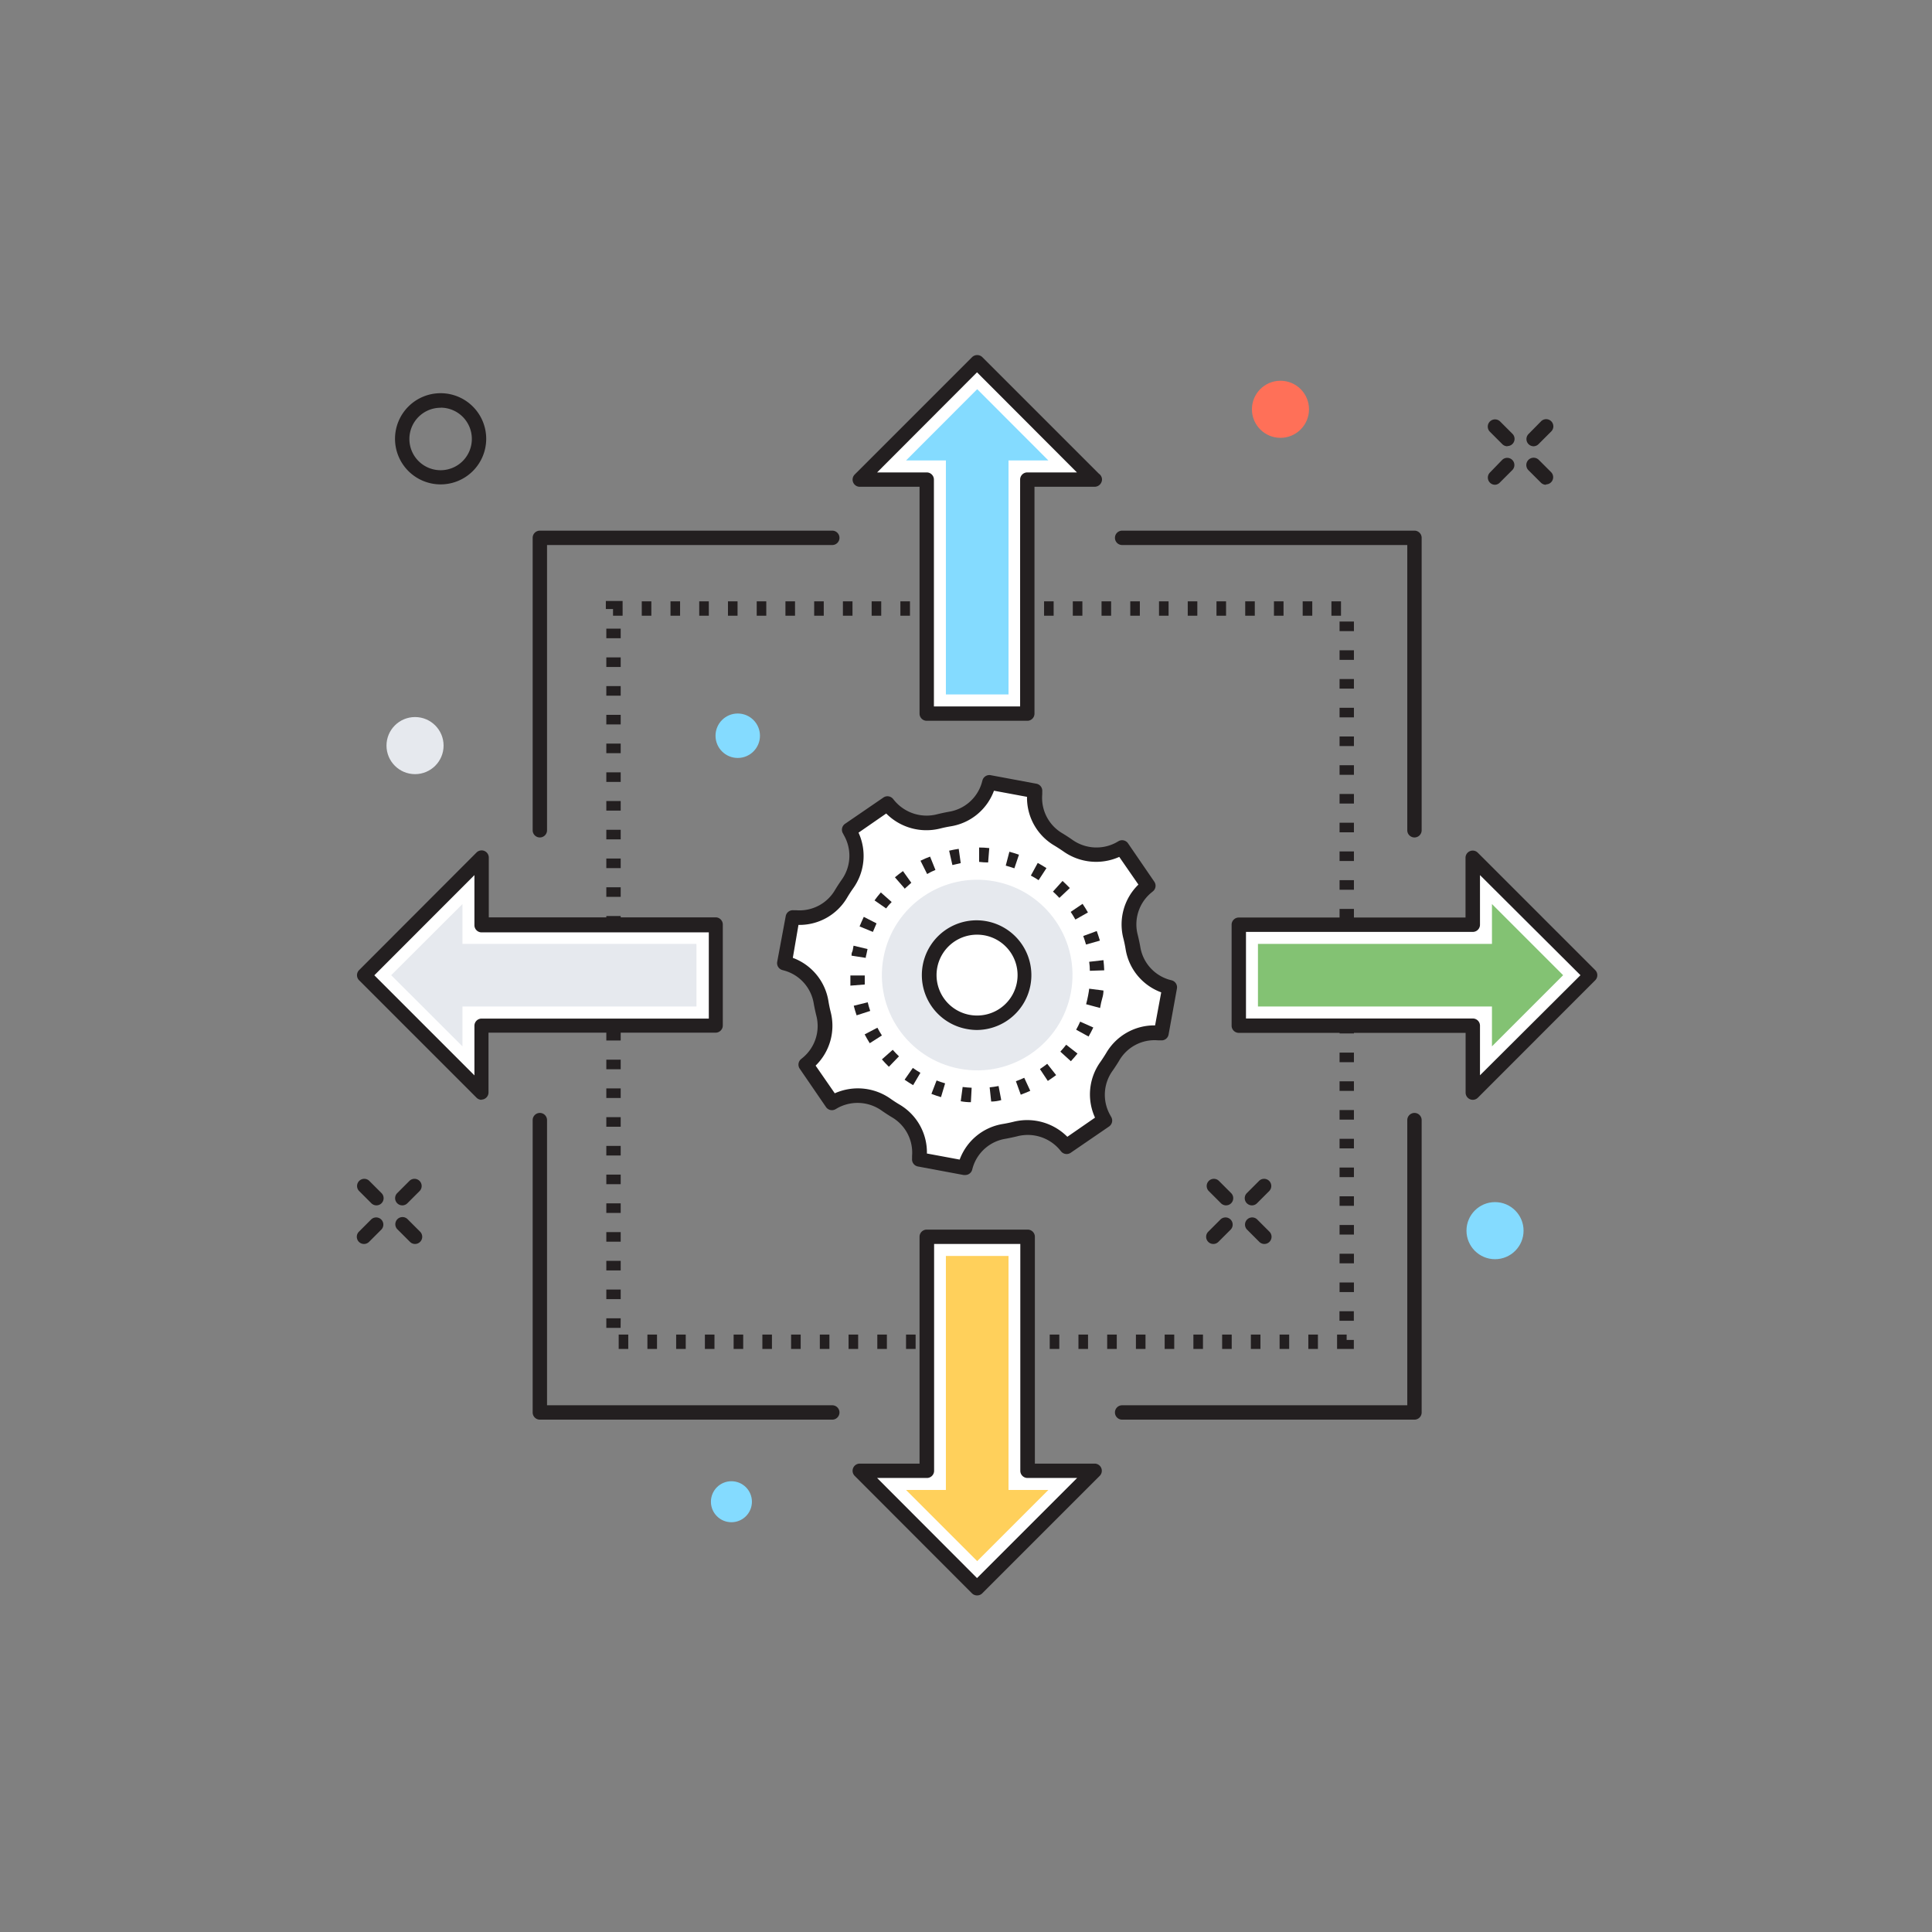 <svg id="Calque_1" data-name="Calque 1" xmlns="http://www.w3.org/2000/svg" viewBox="0 0 201.7 201.7"><rect x="0" y="0" width="201.7" height="201.7" fill="#808080" stroke="none"/><defs><style>.cls-1{fill:#231f20;}.cls-2{fill:#fff;}.cls-3{fill:#e6e9ee;}.cls-4{fill:#83c273;}.cls-5{fill:#ffd05b;}.cls-6{fill:#84dbff;}.cls-7{fill:#ff7058;}</style></defs><title>projet-itil-implantation-logiciel-itsm</title><path class="cls-1" d="M160.11,46.59a.75.75,0,0,1-.53-1.28L160.87,44a.75.75,0,1,1,1.06,1.06l-1.29,1.29A.75.75,0,0,1,160.11,46.59Z"/><path class="cls-1" d="M156.08,50.61a.75.75,0,0,1-.53-1.28L156.84,48a.75.75,0,0,1,1.06,1.06l-1.29,1.29A.75.75,0,0,1,156.08,50.61Z"/><path class="cls-1" d="M161.4,50.61a.75.75,0,0,1-.53-.22l-1.29-1.29A.75.75,0,0,1,160.64,48l1.29,1.29a.75.75,0,0,1-.53,1.28Z"/><path class="cls-1" d="M157.37,46.59a.75.75,0,0,1-.53-.22l-1.29-1.29A.75.75,0,0,1,156.61,44l1.29,1.29a.75.75,0,0,1-.53,1.28Z"/><path class="cls-1" d="M42,125.84a.75.75,0,0,1-.53-1.28l1.29-1.29a.75.75,0,0,1,1.06,1.06l-1.29,1.29A.75.75,0,0,1,42,125.84Z"/><path class="cls-1" d="M38,129.87a.75.75,0,0,1-.53-1.28l1.29-1.29a.75.75,0,0,1,1.06,1.06l-1.29,1.29A.75.75,0,0,1,38,129.87Z"/><path class="cls-1" d="M43.33,129.87a.75.75,0,0,1-.53-.22l-1.29-1.29a.75.75,0,1,1,1.06-1.06l1.29,1.29a.75.75,0,0,1-.53,1.28Z"/><path class="cls-1" d="M39.3,125.84a.75.75,0,0,1-.53-.22l-1.29-1.29a.75.75,0,0,1,1.06-1.06l1.29,1.29a.75.75,0,0,1-.53,1.28Z"/><path class="cls-1" d="M130.7,125.84a.75.75,0,0,1-.53-1.28l1.29-1.29a.75.75,0,0,1,1.06,1.06l-1.29,1.29A.75.75,0,0,1,130.7,125.84Z"/><path class="cls-1" d="M126.67,129.87a.75.75,0,0,1-.53-1.28l1.29-1.29a.75.75,0,0,1,1.06,1.06l-1.29,1.29A.75.75,0,0,1,126.67,129.87Z"/><path class="cls-1" d="M132,129.87a.75.75,0,0,1-.53-.22l-1.29-1.29a.75.75,0,0,1,1.06-1.06l1.29,1.29a.75.75,0,0,1-.53,1.28Z"/><path class="cls-1" d="M128,125.84a.75.75,0,0,1-.53-.22l-1.29-1.29a.75.75,0,0,1,1.06-1.06l1.29,1.29a.75.75,0,0,1-.53,1.28Z"/><path class="cls-1" d="M86.89,148.21H56.36a.75.75,0,0,1-.75-.75V116.94a.75.75,0,1,1,1.5,0v29.77H86.89a.75.75,0,0,1,0,1.5Z"/><path class="cls-1" d="M147.67,148.21H117.15a.75.75,0,0,1,0-1.5h29.77V116.94a.75.75,0,1,1,1.5,0v30.52A.75.75,0,0,1,147.67,148.21Z"/><path class="cls-1" d="M56.36,87.43a.75.75,0,0,1-.75-.75V56.15a.75.75,0,0,1,.75-.75H86.89a.75.75,0,0,1,0,1.5H57.11V86.68A.75.75,0,0,1,56.36,87.43Z"/><path class="cls-1" d="M147.67,87.43a.75.75,0,0,1-.75-.75V56.9H117.15a.75.75,0,0,1,0-1.5h30.52a.75.75,0,0,1,.75.75V86.68A.75.75,0,0,1,147.67,87.43Z"/><path class="cls-1" d="M141.34,140.83h-1.75v-1.5h1v.56h.75Zm-3.75,0h-1v-1.5h1Zm-3,0h-1v-1.5h1Zm-3,0h-1v-1.5h1Zm-3,0h-1v-1.5h1Zm-3,0h-1v-1.5h1Zm-3,0h-1v-1.5h1Zm-3,0h-1v-1.5h1Zm-3,0h-1v-1.5h1Zm-3,0h-1v-1.5h1Zm-3,0h-1v-1.5h1Zm-3,0h-1v-1.5h1Zm-3,0h-1v-1.5h1Zm-3,0h-1v-1.5h1Zm-3,0h-1v-1.5h1Zm-3,0h-1v-1.5h1Zm-3,0h-1v-1.5h1Zm-3,0h-1v-1.5h1Zm-3,0h-1v-1.5h1Zm-3,0h-1v-1.5h1Zm-3,0h-1v-1.5h1Zm-3,0h-1v-1.5h1Zm-3,0h-1v-1.5h1Zm-3,0h-1v-1.5h1Zm-3,0h-1v-1.5h1Zm-3,0h-1v-1.5h1Zm-.8-2.2H63.3v-1h1.5Zm76.55-.74h-1.5v-1h1.5ZM64.8,135.63H63.3v-1h1.5Zm76.55-.74h-1.5v-1h1.5ZM64.8,132.63H63.3v-1h1.5Zm76.55-.74h-1.5v-1h1.5ZM64.8,129.63H63.3v-1h1.5Zm76.55-.74h-1.5v-1h1.5ZM64.8,126.63H63.3v-1h1.5Zm76.55-.74h-1.5v-1h1.5ZM64.8,123.63H63.3v-1h1.5Zm76.55-.74h-1.5v-1h1.5ZM64.8,120.63H63.3v-1h1.5Zm76.55-.74h-1.5v-1h1.5ZM64.8,117.63H63.3v-1h1.5Zm76.55-.74h-1.5v-1h1.5ZM64.8,114.63H63.3v-1h1.5Zm76.55-.74h-1.5v-1h1.5ZM64.8,111.63H63.3v-1h1.5Zm76.55-.74h-1.5v-1h1.5ZM64.8,108.63H63.3v-1h1.5Zm76.55-.74h-1.5v-1h1.5ZM64.8,105.63H63.3v-1h1.5Zm76.55-.74h-1.5v-1h1.5ZM64.8,102.63H63.3v-1h1.5Zm76.55-.74h-1.5v-1h1.5ZM64.8,99.63H63.3v-1h1.5Zm76.55-.74h-1.5v-1h1.5ZM64.8,96.63H63.3v-1h1.5Zm76.55-.74h-1.5v-1h1.5ZM64.8,93.63H63.3v-1h1.5Zm76.55-.74h-1.5v-1h1.5ZM64.8,90.63H63.3v-1h1.5Zm76.55-.74h-1.5v-1h1.5ZM64.8,87.63H63.3v-1h1.5Zm76.55-.74h-1.5v-1h1.5ZM64.8,84.63H63.3v-1h1.5Zm76.55-.74h-1.5v-1h1.5ZM64.8,81.63H63.3v-1h1.5Zm76.55-.74h-1.5v-1h1.5ZM64.8,78.63H63.3v-1h1.5Zm76.55-.74h-1.5v-1h1.5ZM64.8,75.63H63.3v-1h1.5Zm76.55-.74h-1.5v-1h1.5ZM64.8,72.63H63.3v-1h1.5Zm76.55-.74h-1.5v-1h1.5ZM64.8,69.63H63.3v-1h1.5Zm76.55-.74h-1.5v-1h1.5ZM64.8,66.63H63.3v-1h1.5Zm76.55-.74h-1.5v-1h1.5ZM140,64.28h-1v-1.5h1Zm-3,0h-1v-1.5h1Zm-3,0h-1v-1.5h1Zm-3,0h-1v-1.5h1Zm-3,0h-1v-1.5h1Zm-3,0h-1v-1.5h1Zm-3,0h-1v-1.5h1Zm-3,0h-1v-1.5h1Zm-3,0h-1v-1.5h1Zm-3,0h-1v-1.5h1Zm-3,0h-1v-1.5h1Zm-3,0h-1v-1.5h1Zm-3,0h-1v-1.5h1Zm-3,0h-1v-1.5h1Zm-3,0H97v-1.5h1Zm-3,0H94v-1.5h1Zm-3,0H91v-1.5h1Zm-3,0H88v-1.5h1Zm-3,0H85v-1.5h1Zm-3,0H82v-1.5h1Zm-3,0H79v-1.5h1Zm-3,0H76v-1.5h1Zm-3,0H73v-1.5h1Zm-3,0H70v-1.5h1Zm-3,0H67v-1.5h1Zm-3,0H64v-.7l-.75,0v-.84H65Z"/><path class="cls-2" d="M121.24,107.85l.89-4.77-.29-.08a5,5,0,0,1-3.55-4q-.1-.56-.24-1.12a5.06,5.06,0,0,1,1.6-5.15l.23-.19-2.74-4-.26.15a5.06,5.06,0,0,1-5.38-.36q-.47-.33-1-.62a5,5,0,0,1-2.5-4.77l0-.3-4.77-.89-.08.29a5,5,0,0,1-4,3.55q-.56.1-1.12.24a5.06,5.06,0,0,1-5.15-1.6l-.19-.23-4,2.74.15.26a5.06,5.06,0,0,1-.36,5.38q-.33.47-.62,1a5,5,0,0,1-4.77,2.5l-.3,0-.89,4.77.29.08a5,5,0,0,1,3.55,4q.1.56.24,1.12a5.06,5.06,0,0,1-1.6,5.15l-.23.19,2.74,4,.26-.15a5.06,5.06,0,0,1,5.38.36q.47.33,1,.62a5,5,0,0,1,2.5,4.77l0,.3,4.77.89.08-.29a5,5,0,0,1,4-3.55q.56-.1,1.12-.24a5.06,5.06,0,0,1,5.15,1.6l.19.23,4-2.74-.15-.26a5.06,5.06,0,0,1,.36-5.38q.33-.47.62-1a5,5,0,0,1,4.77-2.5Z"/><path class="cls-1" d="M100.74,122.67h-.14l-4.77-.89a.75.75,0,0,1-.61-.81l0-.3a4.28,4.28,0,0,0-2.14-4.05q-.51-.31-1-.65a4.35,4.35,0,0,0-4.59-.32l-.26.15a.75.75,0,0,1-1-.23l-2.74-4a.75.75,0,0,1,.14-1l.23-.19a4.3,4.3,0,0,0,1.35-4.4q-.14-.58-.25-1.17a4.28,4.28,0,0,0-3-3.46l-.29-.08a.75.75,0,0,1-.53-.86l.89-4.77a.75.75,0,0,1,.81-.61l.3,0a4.29,4.29,0,0,0,4.05-2.14q.31-.51.65-1a4.3,4.3,0,0,0,.32-4.59L88,87a.75.75,0,0,1,.23-1l4-2.74a.75.75,0,0,1,1,.14l.19.23A4.38,4.38,0,0,0,97.87,85q.58-.14,1.17-.25a4.28,4.28,0,0,0,3.45-3l.08-.29a.75.75,0,0,1,.86-.53l4.77.89a.75.75,0,0,1,.61.81l0,.3A4.28,4.28,0,0,0,110.92,87q.51.31,1,.65a4.35,4.35,0,0,0,4.59.32l.26-.15a.75.75,0,0,1,1,.23l2.74,4a.75.75,0,0,1-.14,1l-.23.19a4.3,4.3,0,0,0-1.35,4.4q.14.58.25,1.17a4.28,4.28,0,0,0,3,3.46l.3.08a.75.75,0,0,1,.53.86L122,108a.74.74,0,0,1-.81.61l-.3,0a4.26,4.26,0,0,0-4.06,2.14q-.31.51-.65,1a4.3,4.3,0,0,0-.32,4.59l.15.27a.75.75,0,0,1-.23,1l-4,2.74a.75.75,0,0,1-1-.14l-.19-.23a4.38,4.38,0,0,0-4.4-1.35q-.58.14-1.17.25a4.28,4.28,0,0,0-3.46,3l-.08.29A.75.75,0,0,1,100.74,122.67Zm-4-2.25,3.45.64a5.79,5.79,0,0,1,4.52-3.72q.54-.09,1.07-.22a5.91,5.91,0,0,1,5.65,1.56l2.89-2a5.81,5.81,0,0,1,.58-5.84q.31-.45.59-.91a5.81,5.81,0,0,1,5.1-2.88l.64-3.45a5.78,5.78,0,0,1-3.72-4.53q-.09-.54-.22-1.06a5.81,5.81,0,0,1,1.56-5.66l-2-2.89a5.91,5.91,0,0,1-5.84-.58q-.45-.31-.91-.59a5.79,5.79,0,0,1-2.88-5.1l-3.45-.64a5.79,5.79,0,0,1-4.53,3.72q-.54.09-1.06.22a5.91,5.91,0,0,1-5.66-1.56l-2.89,2a5.81,5.81,0,0,1-.58,5.84q-.31.44-.59.91a5.77,5.77,0,0,1-5.1,2.88L82.77,100a5.79,5.79,0,0,1,3.72,4.53q.09.54.22,1.07a5.81,5.81,0,0,1-1.56,5.65l2,2.89a5.91,5.91,0,0,1,5.84.58q.44.31.91.59A5.79,5.79,0,0,1,96.77,120.41Z"/><path class="cls-1" d="M101.36,115.07q-.53,0-1.06-.1l.2-1.49q.47.06.94.08Zm2.12-.06-.16-1.49q.47-.05.93-.14l.28,1.47Q104,115,103.48,115Zm-5.24-.47q-.51-.15-1-.34l.54-1.4q.44.17.89.3Zm8.33-.25-.51-1.41q.44-.16.87-.36l.63,1.36Q107.06,114.1,106.56,114.29Zm-11.24-1q-.46-.27-.89-.57l.86-1.23q.38.27.79.51Zm14.07-.43-.83-1.25q.39-.26.76-.55l.93,1.18Q109.83,112.56,109.39,112.85Zm-16.6-1.49q-.38-.37-.73-.77l1.13-1q.31.35.65.68Zm19-.58-1.1-1q.32-.35.61-.72l1.18.92Q112.16,110.4,111.8,110.79Zm-21-1.88q-.28-.45-.53-.92l1.33-.7q.22.42.47.81Zm22.86-.69-1.31-.72q.23-.41.42-.84l1.37.61Q113.91,107.75,113.65,108.21ZM89.43,106q-.17-.5-.3-1l1.46-.36q.11.46.26.9Zm25.41-.77-1.45-.39q.12-.45.21-.92t.11-.7l1.49.19q0,.4-.12.79T114.84,105.27Zm-26.06-2.33q0-.52,0-1.06h1.5q0,.47,0,.94Zm25-1.55q0-.47-.07-.94l1.49-.17q.06.52.08,1.06ZM90.38,100l-1.48-.23c0-.13,0-.27.07-.4s.09-.43.14-.64l1.46.35q-.07.28-.12.57C90.41,99.77,90.39,99.88,90.38,100Zm23-1.39q-.13-.45-.29-.89l1.41-.52q.18.5.33,1ZM91.13,97.29l-1.39-.57q.2-.49.44-1l1.33.68Q91.31,96.85,91.13,97.29ZM112.27,96q-.23-.41-.49-.8l1.24-.84q.3.44.56.9ZM92.51,94.84,91.3,94q.31-.43.66-.83l1.13,1Q92.79,94.46,92.51,94.84Zm18.09-1.1q-.32-.34-.67-.66l1-1.11q.39.36.76.74Zm-16.17-1-1-1.15q.41-.34.84-.65l.87,1.22Q94.8,92.48,94.44,92.79Zm14-.85q-.39-.26-.81-.48l.72-1.32c.31.17.62.35.91.54Zm-11.66-.69-.67-1.34q.47-.24,1-.43l.56,1.39Q97.21,91,96.79,91.25Zm9.13-.55q-.44-.15-.9-.28l.38-1.45q.52.14,1,.31Zm-6.48-.38-.33-1.46q.52-.12,1-.19l.21,1.49Q99.9,90.2,99.44,90.31Zm3.74-.23q-.47,0-.94-.06l0-1.5q.53,0,1.06.06Z"/><circle class="cls-3" cx="102.02" cy="101.81" r="9.95" transform="translate(-16.75 183.45) rotate(-79.45)"/><circle class="cls-2" cx="102.02" cy="101.81" r="4.97" transform="translate(-16.75 183.45) rotate(-79.45)"/><path class="cls-1" d="M102,107.53a5.76,5.76,0,0,1-1.05-.1,5.72,5.72,0,0,1,1-11.35,5.72,5.72,0,0,1,0,11.45Zm0-9.95a4.22,4.22,0,0,0-.77,8.37,4.28,4.28,0,0,0,.78.07,4.22,4.22,0,0,0,.77-8.37A4.27,4.27,0,0,0,102,97.58Z"/><polygon class="cls-2" points="153.76 114.07 153.76 107.08 129.33 107.08 129.33 96.54 153.76 96.54 153.76 89.55 166.02 101.81 153.76 114.07"/><path class="cls-1" d="M153.76,114.82a.75.75,0,0,1-.75-.75v-6.24H129.33a.75.75,0,0,1-.75-.75V96.54a.75.75,0,0,1,.75-.75H153V89.55a.75.75,0,0,1,1.28-.53l12.26,12.26a.75.75,0,0,1,0,1.06L154.29,114.6A.75.75,0,0,1,153.76,114.82Zm-23.68-8.49h23.68a.75.75,0,0,1,.75.75v5.18L165,101.81,154.51,91.36v5.18a.75.75,0,0,1-.75.75H130.08Z"/><polygon class="cls-4" points="155.76 105.08 131.33 105.08 131.33 98.54 155.76 98.54 155.76 94.38 163.19 101.81 155.76 109.24 155.76 105.08"/><polygon class="cls-2" points="50.28 114.07 50.28 107.08 74.71 107.08 74.71 96.54 50.28 96.54 50.28 89.55 38.02 101.81 50.28 114.07"/><path class="cls-1" d="M50.28,114.82a.75.75,0,0,1-.53-.22L37.49,102.34a.75.75,0,0,1,0-1.06L49.75,89a.75.75,0,0,1,1.28.53v6.24H74.71a.75.75,0,0,1,.75.75v10.54a.75.75,0,0,1-.75.75H51v6.24a.75.75,0,0,1-.75.75Zm-11.2-13,10.45,10.45v-5.18a.75.75,0,0,1,.75-.75H74v-9H50.28a.75.75,0,0,1-.75-.75V91.36Z"/><polygon class="cls-3" points="40.84 101.81 48.28 94.38 48.28 98.54 72.71 98.54 72.71 105.08 48.28 105.08 48.28 109.24 40.84 101.81"/><polygon class="cls-2" points="89.76 153.55 96.75 153.55 96.75 129.12 107.29 129.12 107.29 153.55 114.28 153.55 102.02 165.81 89.76 153.55"/><path class="cls-1" d="M102,166.56a.75.75,0,0,1-.53-.22L89.23,154.08a.75.75,0,0,1,.53-1.28H96V129.12a.75.75,0,0,1,.75-.75h10.54a.75.75,0,0,1,.75.75V152.8h6.24a.75.75,0,0,1,.53,1.28l-12.26,12.26A.75.75,0,0,1,102,166.56ZM91.57,154.3,102,164.75l10.45-10.45h-5.18a.75.75,0,0,1-.75-.75V129.87h-9v23.68a.75.75,0,0,1-.75.75Z"/><polygon class="cls-5" points="94.59 155.55 98.75 155.55 98.75 131.12 105.29 131.12 105.29 155.55 109.45 155.55 102.02 162.98 94.59 155.55"/><polygon class="cls-2" points="89.76 50.07 96.75 50.07 96.75 74.5 107.29 74.5 107.29 50.07 114.28 50.07 102.02 37.81 89.76 50.07"/><path class="cls-1" d="M107.29,75.25H96.75A.75.75,0,0,1,96,74.5V50.82H89.76a.75.75,0,0,1-.53-1.28l12.26-12.26a.77.77,0,0,1,1.06,0l12.17,12.17a.75.75,0,0,1,.33.62.78.78,0,0,1-.76.75H108V74.5A.75.75,0,0,1,107.29,75.25Zm-9.79-1.5h9V50.07a.75.75,0,0,1,.75-.75h5.18L102,38.87,91.57,49.32h5.18a.75.75,0,0,1,.75.75Z"/><polygon class="cls-6" points="98.75 72.5 98.75 48.07 94.59 48.07 102.02 40.63 109.45 48.07 105.29 48.07 105.29 72.5 98.75 72.5"/><path class="cls-1" d="M46,50.57a4.76,4.76,0,1,1,4.76-4.76A4.76,4.76,0,0,1,46,50.57Zm0-8a3.26,3.26,0,1,0,3.26,3.26A3.26,3.26,0,0,0,46,42.56Z"/><circle class="cls-7" cx="133.68" cy="42.73" r="2.98"/><circle class="cls-3" cx="43.33" cy="77.84" r="2.98"/><circle class="cls-6" cx="156.08" cy="128.48" r="2.98"/><circle class="cls-6" cx="76.36" cy="156.78" r="2.14"/><circle class="cls-6" cx="77.02" cy="76.81" r="2.32"/></svg>
